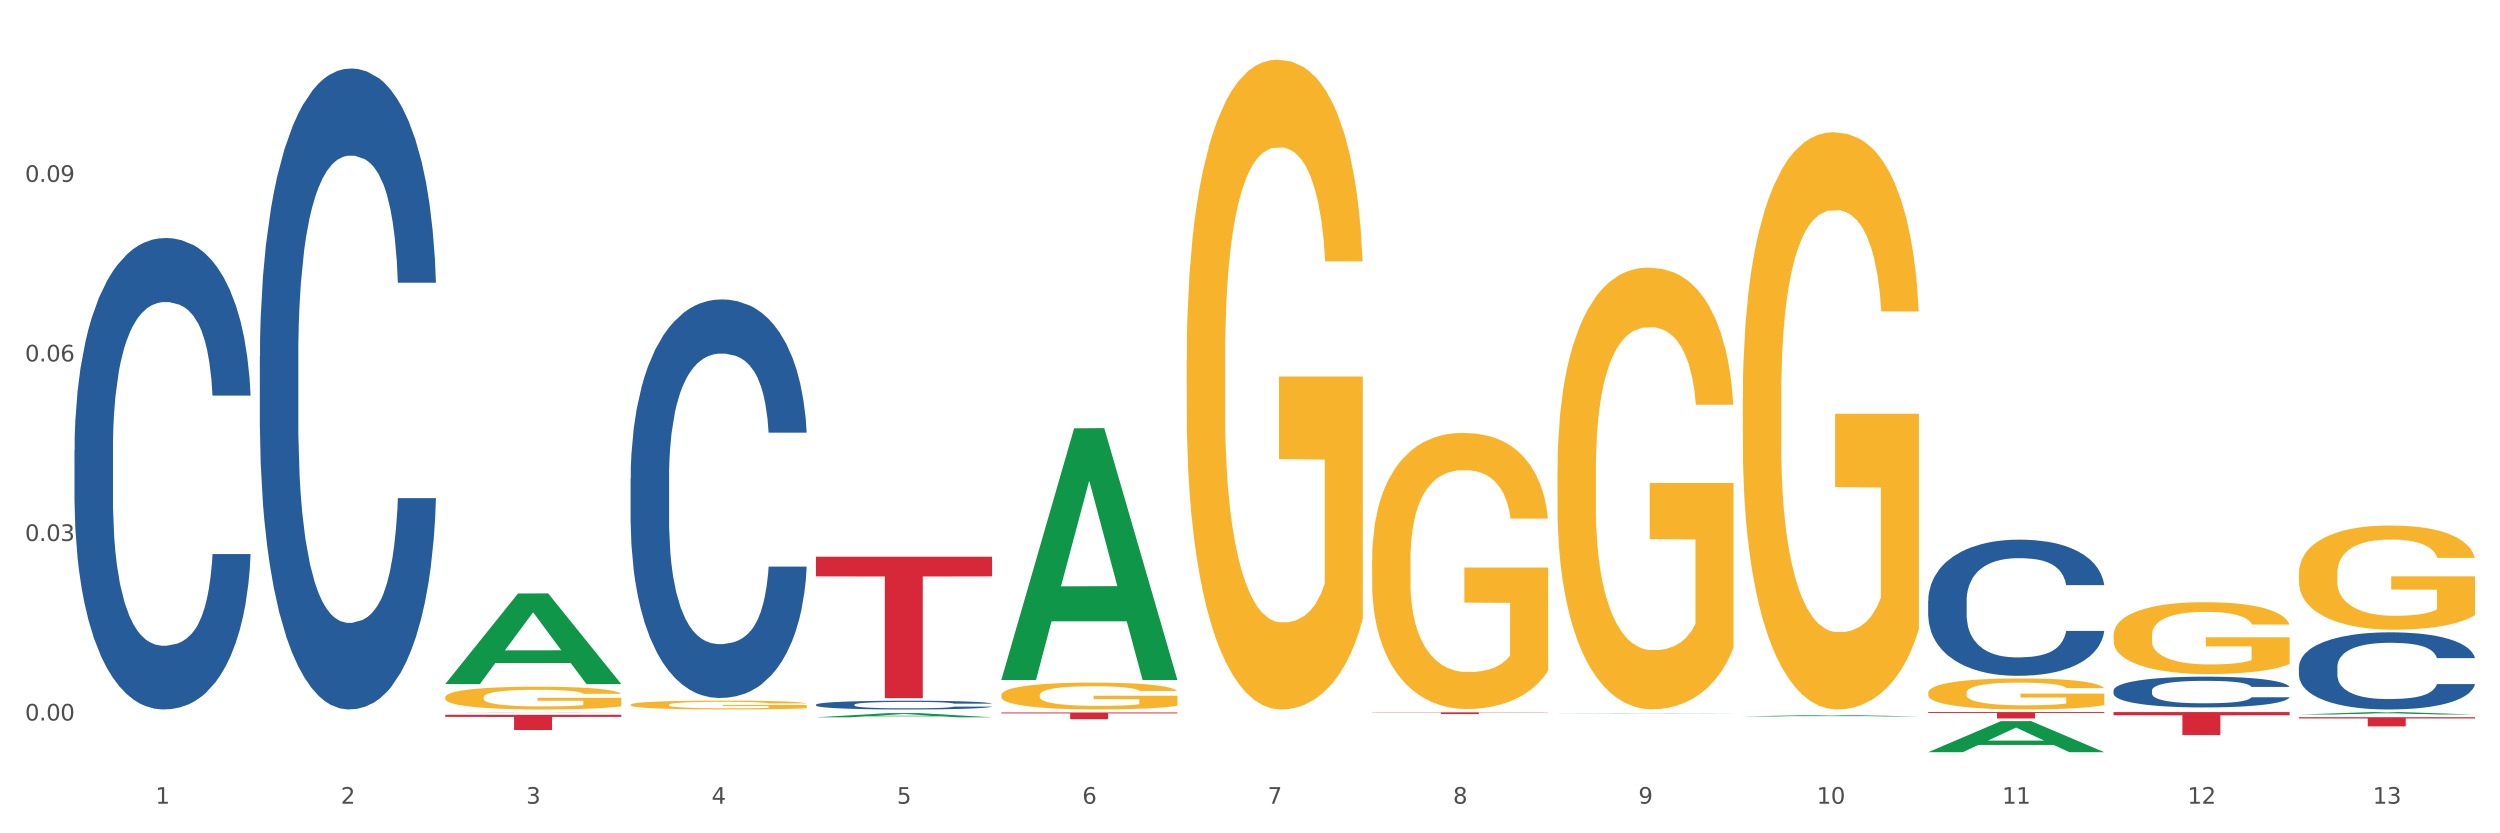<?xml version="1.0" encoding="utf-8" standalone="no"?>
<!DOCTYPE svg PUBLIC "-//W3C//DTD SVG 1.1//EN"
  "http://www.w3.org/Graphics/SVG/1.1/DTD/svg11.dtd">
<svg xmlns:xlink="http://www.w3.org/1999/xlink" width="1080pt" height="360pt" viewBox="0 0 1080 360" xmlns="http://www.w3.org/2000/svg" version="1.1">
 <rect x="0" y="0" width="1080" height="360" fill="#333333" stroke="none"/>
 <defs>
  <style type="text/css">*{stroke-linejoin: round; stroke-linecap: butt}</style>
 </defs>
 <g id="figure_1">
  <g id="patch_1">
   <path d="M 0 360 
L 1080 360 
L 1080 0 
L 0 0 
z
" style="fill: #ffffff; stroke: #ffffff; stroke-linejoin: miter"/>
  </g>
  <g id="axes_1">
   <g id="matplotlib.axis_1">
    <g id="xtick_1">
     <g id="text_1">
      <!-- 1 -->
      <g style="fill: #4d4d4d" transform="translate(67.159 347.204) scale(0.096 -0.096)">
       <defs>
        <path id="DejaVuSans-31" d="M 794 531 
L 1825 531 
L 1825 4091 
L 703 3866 
L 703 4441 
L 1819 4666 
L 2450 4666 
L 2450 531 
L 3481 531 
L 3481 0 
L 794 0 
L 794 531 
z
" transform="scale(0.016)"/>
       </defs>
       <use xlink:href="#DejaVuSans-31"/>
      </g>
     </g>
    </g>
    <g id="xtick_2">
     <g id="text_2">
      <!-- 2 -->
      <g style="fill: #4d4d4d" transform="translate(147.238 347.204) scale(0.096 -0.096)">
       <defs>
        <path id="DejaVuSans-32" d="M 1228 531 
L 3431 531 
L 3431 0 
L 469 0 
L 469 531 
Q 828 903 1448 1529 
Q 2069 2156 2228 2338 
Q 2531 2678 2651 2914 
Q 2772 3150 2772 3378 
Q 2772 3750 2511 3984 
Q 2250 4219 1831 4219 
Q 1534 4219 1204 4116 
Q 875 4013 500 3803 
L 500 4441 
Q 881 4594 1212 4672 
Q 1544 4750 1819 4750 
Q 2544 4750 2975 4387 
Q 3406 4025 3406 3419 
Q 3406 3131 3298 2873 
Q 3191 2616 2906 2266 
Q 2828 2175 2409 1742 
Q 1991 1309 1228 531 
z
" transform="scale(0.016)"/>
       </defs>
       <use xlink:href="#DejaVuSans-32"/>
      </g>
     </g>
    </g>
    <g id="xtick_3">
     <g id="text_3">
      <!-- 3 -->
      <g style="fill: #4d4d4d" transform="translate(227.317 347.204) scale(0.096 -0.096)">
       <defs>
        <path id="DejaVuSans-33" d="M 2597 2516 
Q 3050 2419 3304 2112 
Q 3559 1806 3559 1356 
Q 3559 666 3084 287 
Q 2609 -91 1734 -91 
Q 1441 -91 1130 -33 
Q 819 25 488 141 
L 488 750 
Q 750 597 1062 519 
Q 1375 441 1716 441 
Q 2309 441 2620 675 
Q 2931 909 2931 1356 
Q 2931 1769 2642 2001 
Q 2353 2234 1838 2234 
L 1294 2234 
L 1294 2753 
L 1863 2753 
Q 2328 2753 2575 2939 
Q 2822 3125 2822 3475 
Q 2822 3834 2567 4026 
Q 2313 4219 1838 4219 
Q 1578 4219 1281 4162 
Q 984 4106 628 3988 
L 628 4550 
Q 988 4650 1302 4700 
Q 1616 4750 1894 4750 
Q 2613 4750 3031 4423 
Q 3450 4097 3450 3541 
Q 3450 3153 3228 2886 
Q 3006 2619 2597 2516 
z
" transform="scale(0.016)"/>
       </defs>
       <use xlink:href="#DejaVuSans-33"/>
      </g>
     </g>
    </g>
    <g id="xtick_4">
     <g id="text_4">
      <!-- 4 -->
      <g style="fill: #4d4d4d" transform="translate(307.396 347.204) scale(0.096 -0.096)">
       <defs>
        <path id="DejaVuSans-34" d="M 2419 4116 
L 825 1625 
L 2419 1625 
L 2419 4116 
z
M 2253 4666 
L 3047 4666 
L 3047 1625 
L 3713 1625 
L 3713 1100 
L 3047 1100 
L 3047 0 
L 2419 0 
L 2419 1100 
L 313 1100 
L 313 1709 
L 2253 4666 
z
" transform="scale(0.016)"/>
       </defs>
       <use xlink:href="#DejaVuSans-34"/>
      </g>
     </g>
    </g>
    <g id="xtick_5">
     <g id="text_5">
      <!-- 5 -->
      <g style="fill: #4d4d4d" transform="translate(387.475 347.204) scale(0.096 -0.096)">
       <defs>
        <path id="DejaVuSans-35" d="M 691 4666 
L 3169 4666 
L 3169 4134 
L 1269 4134 
L 1269 2991 
Q 1406 3038 1543 3061 
Q 1681 3084 1819 3084 
Q 2600 3084 3056 2656 
Q 3513 2228 3513 1497 
Q 3513 744 3044 326 
Q 2575 -91 1722 -91 
Q 1428 -91 1123 -41 
Q 819 9 494 109 
L 494 744 
Q 775 591 1075 516 
Q 1375 441 1709 441 
Q 2250 441 2565 725 
Q 2881 1009 2881 1497 
Q 2881 1984 2565 2268 
Q 2250 2553 1709 2553 
Q 1456 2553 1204 2497 
Q 953 2441 691 2322 
L 691 4666 
z
" transform="scale(0.016)"/>
       </defs>
       <use xlink:href="#DejaVuSans-35"/>
      </g>
     </g>
    </g>
    <g id="xtick_6">
     <g id="text_6">
      <!-- 6 -->
      <g style="fill: #4d4d4d" transform="translate(467.554 347.204) scale(0.096 -0.096)">
       <defs>
        <path id="DejaVuSans-36" d="M 2113 2584 
Q 1688 2584 1439 2293 
Q 1191 2003 1191 1497 
Q 1191 994 1439 701 
Q 1688 409 2113 409 
Q 2538 409 2786 701 
Q 3034 994 3034 1497 
Q 3034 2003 2786 2293 
Q 2538 2584 2113 2584 
z
M 3366 4563 
L 3366 3988 
Q 3128 4100 2886 4159 
Q 2644 4219 2406 4219 
Q 1781 4219 1451 3797 
Q 1122 3375 1075 2522 
Q 1259 2794 1537 2939 
Q 1816 3084 2150 3084 
Q 2853 3084 3261 2657 
Q 3669 2231 3669 1497 
Q 3669 778 3244 343 
Q 2819 -91 2113 -91 
Q 1303 -91 875 529 
Q 447 1150 447 2328 
Q 447 3434 972 4092 
Q 1497 4750 2381 4750 
Q 2619 4750 2861 4703 
Q 3103 4656 3366 4563 
z
" transform="scale(0.016)"/>
       </defs>
       <use xlink:href="#DejaVuSans-36"/>
      </g>
     </g>
    </g>
    <g id="xtick_7">
     <g id="text_7">
      <!-- 7 -->
      <g style="fill: #4d4d4d" transform="translate(547.634 347.204) scale(0.096 -0.096)">
       <defs>
        <path id="DejaVuSans-37" d="M 525 4666 
L 3525 4666 
L 3525 4397 
L 1831 0 
L 1172 0 
L 2766 4134 
L 525 4134 
L 525 4666 
z
" transform="scale(0.016)"/>
       </defs>
       <use xlink:href="#DejaVuSans-37"/>
      </g>
     </g>
    </g>
    <g id="xtick_8">
     <g id="text_8">
      <!-- 8 -->
      <g style="fill: #4d4d4d" transform="translate(627.713 347.204) scale(0.096 -0.096)">
       <defs>
        <path id="DejaVuSans-38" d="M 2034 2216 
Q 1584 2216 1326 1975 
Q 1069 1734 1069 1313 
Q 1069 891 1326 650 
Q 1584 409 2034 409 
Q 2484 409 2743 651 
Q 3003 894 3003 1313 
Q 3003 1734 2745 1975 
Q 2488 2216 2034 2216 
z
M 1403 2484 
Q 997 2584 770 2862 
Q 544 3141 544 3541 
Q 544 4100 942 4425 
Q 1341 4750 2034 4750 
Q 2731 4750 3128 4425 
Q 3525 4100 3525 3541 
Q 3525 3141 3298 2862 
Q 3072 2584 2669 2484 
Q 3125 2378 3379 2068 
Q 3634 1759 3634 1313 
Q 3634 634 3220 271 
Q 2806 -91 2034 -91 
Q 1263 -91 848 271 
Q 434 634 434 1313 
Q 434 1759 690 2068 
Q 947 2378 1403 2484 
z
M 1172 3481 
Q 1172 3119 1398 2916 
Q 1625 2713 2034 2713 
Q 2441 2713 2670 2916 
Q 2900 3119 2900 3481 
Q 2900 3844 2670 4047 
Q 2441 4250 2034 4250 
Q 1625 4250 1398 4047 
Q 1172 3844 1172 3481 
z
" transform="scale(0.016)"/>
       </defs>
       <use xlink:href="#DejaVuSans-38"/>
      </g>
     </g>
    </g>
    <g id="xtick_9">
     <g id="text_9">
      <!-- 9 -->
      <g style="fill: #4d4d4d" transform="translate(707.792 347.204) scale(0.096 -0.096)">
       <defs>
        <path id="DejaVuSans-39" d="M 703 97 
L 703 672 
Q 941 559 1184 500 
Q 1428 441 1663 441 
Q 2288 441 2617 861 
Q 2947 1281 2994 2138 
Q 2813 1869 2534 1725 
Q 2256 1581 1919 1581 
Q 1219 1581 811 2004 
Q 403 2428 403 3163 
Q 403 3881 828 4315 
Q 1253 4750 1959 4750 
Q 2769 4750 3195 4129 
Q 3622 3509 3622 2328 
Q 3622 1225 3098 567 
Q 2575 -91 1691 -91 
Q 1453 -91 1209 -44 
Q 966 3 703 97 
z
M 1959 2075 
Q 2384 2075 2632 2365 
Q 2881 2656 2881 3163 
Q 2881 3666 2632 3958 
Q 2384 4250 1959 4250 
Q 1534 4250 1286 3958 
Q 1038 3666 1038 3163 
Q 1038 2656 1286 2365 
Q 1534 2075 1959 2075 
z
" transform="scale(0.016)"/>
       </defs>
       <use xlink:href="#DejaVuSans-39"/>
      </g>
     </g>
    </g>
    <g id="xtick_10">
     <g id="text_10">
      <!-- 10 -->
      <g style="fill: #4d4d4d" transform="translate(784.817 347.204) scale(0.096 -0.096)">
       <defs>
        <path id="DejaVuSans-30" d="M 2034 4250 
Q 1547 4250 1301 3770 
Q 1056 3291 1056 2328 
Q 1056 1369 1301 889 
Q 1547 409 2034 409 
Q 2525 409 2770 889 
Q 3016 1369 3016 2328 
Q 3016 3291 2770 3770 
Q 2525 4250 2034 4250 
z
M 2034 4750 
Q 2819 4750 3233 4129 
Q 3647 3509 3647 2328 
Q 3647 1150 3233 529 
Q 2819 -91 2034 -91 
Q 1250 -91 836 529 
Q 422 1150 422 2328 
Q 422 3509 836 4129 
Q 1250 4750 2034 4750 
z
" transform="scale(0.016)"/>
       </defs>
       <use xlink:href="#DejaVuSans-31"/>
       <use xlink:href="#DejaVuSans-30" transform="translate(63.623 0)"/>
      </g>
     </g>
    </g>
    <g id="xtick_11">
     <g id="text_11">
      <!-- 11 -->
      <g style="fill: #4d4d4d" transform="translate(864.896 347.204) scale(0.096 -0.096)">
       <use xlink:href="#DejaVuSans-31"/>
       <use xlink:href="#DejaVuSans-31" transform="translate(63.623 0)"/>
      </g>
     </g>
    </g>
    <g id="xtick_12">
     <g id="text_12">
      <!-- 12 -->
      <g style="fill: #4d4d4d" transform="translate(944.975 347.204) scale(0.096 -0.096)">
       <use xlink:href="#DejaVuSans-31"/>
       <use xlink:href="#DejaVuSans-32" transform="translate(63.623 0)"/>
      </g>
     </g>
    </g>
    <g id="xtick_13">
     <g id="text_13">
      <!-- 13 -->
      <g style="fill: #4d4d4d" transform="translate(1025.054 347.204) scale(0.096 -0.096)">
       <use xlink:href="#DejaVuSans-31"/>
       <use xlink:href="#DejaVuSans-33" transform="translate(63.623 0)"/>
      </g>
     </g>
    </g>
    <g id="xtick_14"/>
    <g id="xtick_15"/>
    <g id="xtick_16"/>
    <g id="xtick_17"/>
    <g id="xtick_18"/>
    <g id="xtick_19"/>
    <g id="xtick_20"/>
    <g id="xtick_21"/>
    <g id="xtick_22"/>
    <g id="xtick_23"/>
    <g id="xtick_24"/>
    <g id="xtick_25"/>
   </g>
   <g id="matplotlib.axis_2">
    <g id="ytick_1">
     <g id="text_14">
      <!-- 0.00 -->
      <g style="fill: #4d4d4d" transform="translate(10.8 311.269) scale(0.096 -0.096)">
       <defs>
        <path id="DejaVuSans-2e" d="M 684 794 
L 1344 794 
L 1344 0 
L 684 0 
L 684 794 
z
" transform="scale(0.016)"/>
       </defs>
       <use xlink:href="#DejaVuSans-30"/>
       <use xlink:href="#DejaVuSans-2e" transform="translate(63.623 0)"/>
       <use xlink:href="#DejaVuSans-30" transform="translate(95.41 0)"/>
       <use xlink:href="#DejaVuSans-30" transform="translate(159.033 0)"/>
      </g>
     </g>
    </g>
    <g id="ytick_2">
     <g id="text_15">
      <!-- 0.03 -->
      <g style="fill: #4d4d4d" transform="translate(10.8 233.704) scale(0.096 -0.096)">
       <use xlink:href="#DejaVuSans-30"/>
       <use xlink:href="#DejaVuSans-2e" transform="translate(63.623 0)"/>
       <use xlink:href="#DejaVuSans-30" transform="translate(95.41 0)"/>
       <use xlink:href="#DejaVuSans-33" transform="translate(159.033 0)"/>
      </g>
     </g>
    </g>
    <g id="ytick_3">
     <g id="text_16">
      <!-- 0.06 -->
      <g style="fill: #4d4d4d" transform="translate(10.8 156.138) scale(0.096 -0.096)">
       <use xlink:href="#DejaVuSans-30"/>
       <use xlink:href="#DejaVuSans-2e" transform="translate(63.623 0)"/>
       <use xlink:href="#DejaVuSans-30" transform="translate(95.41 0)"/>
       <use xlink:href="#DejaVuSans-36" transform="translate(159.033 0)"/>
      </g>
     </g>
    </g>
    <g id="ytick_4">
     <g id="text_17">
      <!-- 0.09 -->
      <g style="fill: #4d4d4d" transform="translate(10.8 78.573) scale(0.096 -0.096)">
       <use xlink:href="#DejaVuSans-30"/>
       <use xlink:href="#DejaVuSans-2e" transform="translate(63.623 0)"/>
       <use xlink:href="#DejaVuSans-30" transform="translate(95.41 0)"/>
       <use xlink:href="#DejaVuSans-39" transform="translate(159.033 0)"/>
      </g>
     </g>
    </g>
    <g id="ytick_5"/>
    <g id="ytick_6"/>
    <g id="ytick_7"/>
    <g id="ytick_8"/>
   </g>
   <g id="PolyCollection_1">
    <path d="M 192.333 295.456 
L 192.412 295.419 
L 223.783 256.384 
L 236.802 256.348 
L 268.408 295.53 
L 253.35 295.53 
L 246.527 286.406 
L 214.136 286.406 
L 213.901 286.553 
L 207.313 295.53 
L 192.333 295.53 
L 192.333 295.456 
L 218.215 280.96 
L 242.449 280.924 
L 230.449 264.699 
L 230.292 264.625 
L 230.136 264.736 
L 218.136 280.924 
L 218.215 280.96 
L 192.333 295.456 
z
" clip-path="url(#p84478e0c35)" style="fill: #109648"/>
    <path d="M 832.967 307.622 
L 909.042 307.622 
L 909.042 308.006 
L 879.116 308.009 
L 879.116 310.387 
L 862.712 310.387 
L 862.712 308.009 
L 832.967 308.006 
L 832.967 307.625 
L 832.967 307.622 
z
" clip-path="url(#p84478e0c35)" style="fill: #d62839"/>
    <path d="M 592.729 307.725 
L 668.804 307.725 
L 668.804 307.829 
L 638.879 307.83 
L 638.879 308.476 
L 622.474 308.476 
L 622.474 307.83 
L 592.729 307.829 
L 592.729 307.725 
L 592.729 307.725 
z
" clip-path="url(#p84478e0c35)" style="fill: #d62839"/>
    <path d="M 432.571 307.792 
L 508.646 307.792 
L 508.646 308.195 
L 478.721 308.198 
L 478.721 310.694 
L 462.316 310.694 
L 462.316 308.198 
L 432.571 308.195 
L 432.571 307.794 
L 432.571 307.792 
z
" clip-path="url(#p84478e0c35)" style="fill: #d62839"/>
    <path d="M 352.492 240.496 
L 428.567 240.496 
L 428.567 248.985 
L 398.641 249.043 
L 398.641 301.584 
L 382.237 301.584 
L 382.237 249.043 
L 352.492 248.985 
L 352.492 240.554 
L 352.492 240.496 
z
" clip-path="url(#p84478e0c35)" style="fill: #d62839"/>
    <path d="M 192.333 308.785 
L 268.408 308.785 
L 268.408 309.697 
L 238.483 309.703 
L 238.483 315.346 
L 222.078 315.346 
L 222.078 309.703 
L 192.333 309.697 
L 192.333 308.791 
L 192.333 308.785 
z
" clip-path="url(#p84478e0c35)" style="fill: #d62839"/>
    <path d="M 272.412 304.435 
L 272.502 304.431 
L 272.502 304.305 
L 272.682 304.197 
L 273.58 303.935 
L 274.927 303.718 
L 275.915 303.603 
L 276.903 303.508 
L 278.071 303.414 
L 279.508 303.316 
L 282.113 303.172 
L 283.729 303.099 
L 285.705 303.022 
L 289.298 302.91 
L 291.903 302.847 
L 294.597 302.795 
L 298.998 302.732 
L 301.873 302.704 
L 304.926 302.683 
L 308.609 302.669 
L 311.393 302.665 
L 317.501 302.676 
L 322.71 302.707 
L 325.225 302.732 
L 328.458 302.774 
L 330.165 302.802 
L 332.949 302.858 
L 335.823 302.931 
L 337.799 302.994 
L 340.763 303.113 
L 343.009 303.232 
L 345.075 303.379 
L 346.152 303.48 
L 346.961 303.575 
L 347.679 303.683 
L 348.398 303.854 
L 332.231 303.854 
L 331.602 303.732 
L 330.614 303.617 
L 329.177 303.505 
L 327.919 303.435 
L 325.764 303.347 
L 323.788 303.291 
L 321.722 303.249 
L 319.207 303.214 
L 317.231 303.197 
L 314.447 303.183 
L 308.968 303.186 
L 305.286 303.214 
L 302.771 303.249 
L 301.154 303.281 
L 299.717 303.316 
L 298.1 303.365 
L 296.214 303.438 
L 294.867 303.505 
L 293.52 303.589 
L 292.442 303.672 
L 291.454 303.77 
L 290.645 303.875 
L 290.017 303.984 
L 289.478 304.117 
L 289.029 304.337 
L 289.029 304.816 
L 289.208 304.924 
L 289.657 305.068 
L 290.196 305.176 
L 291.094 305.306 
L 291.903 305.393 
L 293.43 305.519 
L 295.136 305.624 
L 296.483 305.69 
L 297.831 305.746 
L 300.166 305.823 
L 302.771 305.886 
L 305.016 305.925 
L 308.07 305.96 
L 310.136 305.974 
L 311.932 305.981 
L 316.333 305.981 
L 319.477 305.97 
L 322.98 305.946 
L 325.674 305.914 
L 327.919 305.876 
L 330.434 305.813 
L 332.051 305.753 
L 332.051 305.022 
L 312.291 305.019 
L 312.291 304.533 
L 348.488 304.533 
L 348.488 305.96 
L 346.961 306.033 
L 345.254 306.099 
L 343.458 306.159 
L 340.763 306.232 
L 337.53 306.302 
L 334.656 306.351 
L 331.602 306.393 
L 328.009 306.432 
L 323.339 306.467 
L 320.465 306.481 
L 316.872 306.491 
L 312.651 306.495 
L 308.968 306.488 
L 305.375 306.47 
L 301.603 306.439 
L 297.921 306.393 
L 295.136 306.348 
L 292.352 306.292 
L 289.388 306.218 
L 287.053 306.148 
L 285.256 306.085 
L 283.28 306.005 
L 281.125 305.9 
L 279.508 305.806 
L 278.071 305.708 
L 276.544 305.582 
L 275.466 305.473 
L 274.388 305.337 
L 273.76 305.236 
L 273.041 305.078 
L 272.502 304.858 
L 272.412 304.435 
z
" clip-path="url(#p84478e0c35)" style="fill: #f7b32b"/>
    <path d="M 32.175 194.331 
L 32.265 194.145 
L 32.265 188.936 
L 32.535 181.868 
L 33.524 168.847 
L 34.783 158.989 
L 36.941 147.456 
L 38.11 142.62 
L 39.639 137.225 
L 42.786 128.483 
L 46.383 121.043 
L 48.901 116.95 
L 50.789 114.346 
L 55.016 109.696 
L 57.443 107.65 
L 59.961 105.976 
L 62.119 104.86 
L 65.716 103.558 
L 68.594 103 
L 71.921 102.814 
L 74.709 103 
L 78.396 103.744 
L 83.791 105.976 
L 85.859 107.278 
L 88.647 109.51 
L 91.524 112.486 
L 93.862 115.462 
L 96.56 119.74 
L 99.348 125.321 
L 102.045 132.389 
L 103.934 138.899 
L 105.463 145.782 
L 106.811 154.152 
L 107.801 163.267 
L 108.25 170.893 
L 91.794 170.893 
L 91.345 164.011 
L 90.445 156.57 
L 89.546 151.548 
L 88.557 147.456 
L 87.028 142.806 
L 85.679 139.83 
L 83.431 136.295 
L 81.363 134.063 
L 79.655 132.761 
L 77.586 131.645 
L 73.18 130.529 
L 70.033 130.529 
L 68.054 130.901 
L 65.627 131.831 
L 63.558 133.133 
L 61.13 135.365 
L 59.242 137.783 
L 57.354 140.946 
L 56.274 143.178 
L 54.656 147.27 
L 53.577 150.618 
L 52.138 156.384 
L 51.329 160.477 
L 49.89 171.079 
L 49.26 178.892 
L 48.991 184.286 
L 48.811 190.238 
L 48.811 219.256 
L 49.35 232.277 
L 49.8 237.857 
L 50.519 244.181 
L 51.868 252.366 
L 53.847 260.364 
L 55.915 266.13 
L 57.623 269.665 
L 59.242 272.269 
L 60.861 274.315 
L 62.839 276.175 
L 64.457 277.291 
L 66.885 278.407 
L 69.763 278.965 
L 72.011 278.965 
L 76.597 278.035 
L 78.665 277.105 
L 80.644 275.803 
L 82.802 273.757 
L 84.51 271.525 
L 85.5 269.851 
L 87.118 266.316 
L 88.377 262.596 
L 89.456 258.318 
L 90.176 254.598 
L 90.985 249.017 
L 91.614 242.693 
L 91.794 239.345 
L 108.25 239.345 
L 107.89 246.041 
L 107.261 252.552 
L 106.002 261.294 
L 105.013 266.316 
L 103.484 272.455 
L 101.866 277.663 
L 99.618 283.429 
L 97.549 287.708 
L 95.391 291.428 
L 93.053 294.776 
L 88.827 299.426 
L 87.298 300.728 
L 84.061 302.96 
L 81.543 304.263 
L 77.856 305.565 
L 74.079 306.309 
L 70.123 306.495 
L 66.616 306.123 
L 62.749 305.007 
L 60.321 303.89 
L 57.623 302.216 
L 54.476 299.612 
L 51.509 296.45 
L 48.721 292.73 
L 46.113 288.452 
L 43.685 283.615 
L 40.538 275.617 
L 38.2 267.805 
L 36.491 260.55 
L 35.322 254.412 
L 34.153 246.599 
L 33.524 241.205 
L 32.535 228.184 
L 32.175 216.094 
L 32.175 194.331 
z
" clip-path="url(#p84478e0c35)" style="fill: #255c99"/>
    <path d="M 112.254 154.009 
L 112.344 153.756 
L 112.344 146.675 
L 112.614 137.066 
L 113.603 119.364 
L 114.862 105.962 
L 117.02 90.283 
L 118.189 83.708 
L 119.718 76.375 
L 122.865 64.49 
L 126.462 54.374 
L 128.98 48.811 
L 130.868 45.271 
L 135.095 38.949 
L 137.523 36.167 
L 140.04 33.891 
L 142.199 32.374 
L 145.796 30.604 
L 148.673 29.845 
L 152 29.592 
L 154.788 29.845 
L 158.475 30.857 
L 163.87 33.891 
L 165.938 35.661 
L 168.726 38.696 
L 171.604 42.742 
L 173.942 46.788 
L 176.639 52.604 
L 179.427 60.191 
L 182.125 69.8 
L 184.013 78.651 
L 185.542 88.007 
L 186.891 99.387 
L 187.88 111.778 
L 188.329 122.146 
L 171.873 122.146 
L 171.424 112.789 
L 170.525 102.674 
L 169.625 95.847 
L 168.636 90.283 
L 167.107 83.961 
L 165.759 79.915 
L 163.51 75.111 
L 161.442 72.076 
L 159.734 70.306 
L 157.665 68.789 
L 153.259 67.271 
L 150.112 67.271 
L 148.134 67.777 
L 145.706 69.041 
L 143.637 70.812 
L 141.209 73.846 
L 139.321 77.134 
L 137.433 81.432 
L 136.354 84.467 
L 134.735 90.03 
L 133.656 94.582 
L 132.217 102.421 
L 131.408 107.985 
L 129.969 122.399 
L 129.34 133.02 
L 129.07 140.353 
L 128.89 148.445 
L 128.89 187.894 
L 129.43 205.596 
L 129.879 213.182 
L 130.599 221.78 
L 131.947 232.907 
L 133.926 243.781 
L 135.994 251.62 
L 137.702 256.425 
L 139.321 259.965 
L 140.94 262.747 
L 142.918 265.275 
L 144.537 266.793 
L 146.965 268.31 
L 149.842 269.069 
L 152.09 269.069 
L 156.676 267.804 
L 158.745 266.54 
L 160.723 264.77 
L 162.881 261.988 
L 164.59 258.953 
L 165.579 256.678 
L 167.197 251.873 
L 168.456 246.815 
L 169.535 240.999 
L 170.255 235.941 
L 171.064 228.355 
L 171.694 219.757 
L 171.873 215.205 
L 188.329 215.205 
L 187.97 224.309 
L 187.34 233.16 
L 186.081 245.045 
L 185.092 251.873 
L 183.563 260.218 
L 181.945 267.298 
L 179.697 275.138 
L 177.628 280.954 
L 175.47 286.011 
L 173.132 290.563 
L 168.906 296.885 
L 167.377 298.655 
L 164.14 301.69 
L 161.622 303.46 
L 157.935 305.23 
L 154.158 306.242 
L 150.202 306.495 
L 146.695 305.989 
L 142.828 304.472 
L 140.4 302.954 
L 137.702 300.678 
L 134.555 297.138 
L 131.588 292.839 
L 128.8 287.782 
L 126.192 281.965 
L 123.764 275.391 
L 120.617 264.517 
L 118.279 253.896 
L 116.57 244.034 
L 115.401 235.689 
L 114.232 225.068 
L 113.603 217.734 
L 112.614 200.033 
L 112.254 183.596 
L 112.254 154.009 
z
" clip-path="url(#p84478e0c35)" style="fill: #255c99"/>
    <path d="M 192.333 307.638 
L 192.423 307.638 
L 192.423 307.637 
L 192.693 307.636 
L 193.682 307.634 
L 194.941 307.632 
L 197.099 307.63 
L 198.268 307.629 
L 199.797 307.628 
L 202.944 307.627 
L 206.541 307.625 
L 209.059 307.625 
L 210.947 307.624 
L 215.174 307.623 
L 217.602 307.623 
L 220.12 307.623 
L 222.278 307.622 
L 225.875 307.622 
L 228.752 307.622 
L 232.079 307.622 
L 234.867 307.622 
L 238.554 307.622 
L 243.949 307.623 
L 246.018 307.623 
L 248.805 307.623 
L 251.683 307.624 
L 254.021 307.624 
L 256.718 307.625 
L 259.506 307.626 
L 262.204 307.627 
L 264.092 307.628 
L 265.621 307.63 
L 266.97 307.631 
L 267.959 307.633 
L 268.408 307.634 
L 251.953 307.634 
L 251.503 307.633 
L 250.604 307.631 
L 249.704 307.631 
L 248.715 307.63 
L 247.187 307.629 
L 245.838 307.629 
L 243.59 307.628 
L 241.521 307.628 
L 239.813 307.627 
L 237.745 307.627 
L 233.338 307.627 
L 230.191 307.627 
L 228.213 307.627 
L 225.785 307.627 
L 223.717 307.627 
L 221.289 307.628 
L 219.4 307.628 
L 217.512 307.629 
L 216.433 307.629 
L 214.814 307.63 
L 213.735 307.63 
L 212.296 307.631 
L 211.487 307.632 
L 210.048 307.634 
L 209.419 307.635 
L 209.149 307.636 
L 208.969 307.637 
L 208.969 307.642 
L 209.509 307.645 
L 209.958 307.646 
L 210.678 307.647 
L 212.027 307.648 
L 214.005 307.649 
L 216.073 307.65 
L 217.782 307.651 
L 219.4 307.651 
L 221.019 307.652 
L 222.997 307.652 
L 224.616 307.652 
L 227.044 307.653 
L 229.921 307.653 
L 232.169 307.653 
L 236.755 307.652 
L 238.824 307.652 
L 240.802 307.652 
L 242.96 307.652 
L 244.669 307.651 
L 245.658 307.651 
L 247.276 307.65 
L 248.535 307.65 
L 249.615 307.649 
L 250.334 307.648 
L 251.143 307.647 
L 251.773 307.646 
L 251.953 307.646 
L 268.408 307.646 
L 268.049 307.647 
L 267.419 307.648 
L 266.16 307.65 
L 265.171 307.65 
L 263.643 307.652 
L 262.024 307.652 
L 259.776 307.653 
L 257.708 307.654 
L 255.549 307.655 
L 253.211 307.655 
L 248.985 307.656 
L 247.456 307.656 
L 244.219 307.657 
L 241.701 307.657 
L 238.014 307.657 
L 234.238 307.657 
L 230.281 307.657 
L 226.774 307.657 
L 222.907 307.657 
L 220.479 307.657 
L 217.782 307.657 
L 214.634 307.656 
L 211.667 307.656 
L 208.879 307.655 
L 206.271 307.654 
L 203.843 307.653 
L 200.696 307.652 
L 198.358 307.651 
L 196.65 307.649 
L 195.481 307.648 
L 194.312 307.647 
L 193.682 307.646 
L 192.693 307.644 
L 192.333 307.642 
L 192.333 307.638 
z
" clip-path="url(#p84478e0c35)" style="fill: #255c99"/>
    <path d="M 272.412 206.716 
L 272.502 206.559 
L 272.502 202.156 
L 272.772 196.18 
L 273.761 185.173 
L 275.02 176.838 
L 277.178 167.089 
L 278.347 163 
L 279.876 158.44 
L 283.023 151.049 
L 286.62 144.759 
L 289.138 141.3 
L 291.027 139.098 
L 295.253 135.167 
L 297.681 133.437 
L 300.199 132.022 
L 302.357 131.078 
L 305.954 129.978 
L 308.831 129.506 
L 312.159 129.349 
L 314.946 129.506 
L 318.633 130.135 
L 324.028 132.022 
L 326.097 133.123 
L 328.884 135.01 
L 331.762 137.526 
L 334.1 140.042 
L 336.798 143.658 
L 339.585 148.376 
L 342.283 154.351 
L 344.171 159.855 
L 345.7 165.673 
L 347.049 172.75 
L 348.038 180.455 
L 348.488 186.902 
L 332.032 186.902 
L 331.582 181.084 
L 330.683 174.794 
L 329.784 170.548 
L 328.794 167.089 
L 327.266 163.157 
L 325.917 160.641 
L 323.669 157.654 
L 321.601 155.767 
L 319.892 154.666 
L 317.824 153.722 
L 313.418 152.779 
L 310.27 152.779 
L 308.292 153.093 
L 305.864 153.88 
L 303.796 154.98 
L 301.368 156.867 
L 299.479 158.912 
L 297.591 161.585 
L 296.512 163.472 
L 294.893 166.931 
L 293.814 169.762 
L 292.375 174.637 
L 291.566 178.096 
L 290.127 187.06 
L 289.498 193.664 
L 289.228 198.224 
L 289.048 203.256 
L 289.048 227.787 
L 289.588 238.795 
L 290.037 243.512 
L 290.757 248.859 
L 292.106 255.778 
L 294.084 262.54 
L 296.152 267.415 
L 297.861 270.402 
L 299.479 272.604 
L 301.098 274.334 
L 303.076 275.906 
L 304.695 276.85 
L 307.123 277.793 
L 310 278.265 
L 312.249 278.265 
L 316.835 277.479 
L 318.903 276.692 
L 320.881 275.592 
L 323.039 273.862 
L 324.748 271.975 
L 325.737 270.56 
L 327.356 267.572 
L 328.615 264.427 
L 329.694 260.81 
L 330.413 257.665 
L 331.222 252.947 
L 331.852 247.601 
L 332.032 244.77 
L 348.488 244.77 
L 348.128 250.431 
L 347.498 255.935 
L 346.24 263.326 
L 345.25 267.572 
L 343.722 272.761 
L 342.103 277.164 
L 339.855 282.039 
L 337.787 285.656 
L 335.629 288.801 
L 333.291 291.631 
L 329.064 295.562 
L 327.535 296.663 
L 324.298 298.55 
L 321.78 299.651 
L 318.094 300.752 
L 314.317 301.381 
L 310.36 301.538 
L 306.853 301.223 
L 302.986 300.28 
L 300.558 299.336 
L 297.861 297.921 
L 294.713 295.72 
L 291.746 293.046 
L 288.958 289.901 
L 286.351 286.285 
L 283.923 282.196 
L 280.775 275.434 
L 278.437 268.83 
L 276.729 262.697 
L 275.56 257.508 
L 274.391 250.903 
L 273.761 246.343 
L 272.772 235.335 
L 272.412 225.114 
L 272.412 206.716 
z
" clip-path="url(#p84478e0c35)" style="fill: #255c99"/>
    <path d="M 913.046 307.622 
L 989.121 307.622 
L 989.121 309.003 
L 959.196 309.012 
L 959.196 317.557 
L 942.791 317.557 
L 942.791 309.012 
L 913.046 309.003 
L 913.046 307.631 
L 913.046 307.622 
z
" clip-path="url(#p84478e0c35)" style="fill: #d62839"/>
    <path d="M 352.492 304.411 
L 352.582 304.408 
L 352.582 304.311 
L 352.851 304.18 
L 353.84 303.938 
L 355.099 303.755 
L 357.258 303.541 
L 358.427 303.451 
L 359.955 303.35 
L 363.103 303.188 
L 366.699 303.05 
L 369.217 302.974 
L 371.106 302.925 
L 375.332 302.839 
L 377.76 302.801 
L 380.278 302.77 
L 382.436 302.749 
L 386.033 302.725 
L 388.911 302.715 
L 392.238 302.711 
L 395.025 302.715 
L 398.712 302.729 
L 404.108 302.77 
L 406.176 302.794 
L 408.963 302.836 
L 411.841 302.891 
L 414.179 302.946 
L 416.877 303.026 
L 419.664 303.129 
L 422.362 303.261 
L 424.25 303.382 
L 425.779 303.509 
L 427.128 303.665 
L 428.117 303.834 
L 428.567 303.976 
L 412.111 303.976 
L 411.661 303.848 
L 410.762 303.71 
L 409.863 303.617 
L 408.874 303.541 
L 407.345 303.454 
L 405.996 303.399 
L 403.748 303.333 
L 401.68 303.292 
L 399.971 303.268 
L 397.903 303.247 
L 393.497 303.226 
L 390.349 303.226 
L 388.371 303.233 
L 385.943 303.25 
L 383.875 303.274 
L 381.447 303.316 
L 379.559 303.361 
L 377.67 303.42 
L 376.591 303.461 
L 374.972 303.537 
L 373.893 303.599 
L 372.455 303.706 
L 371.645 303.782 
L 370.207 303.979 
L 369.577 304.124 
L 369.307 304.225 
L 369.127 304.335 
L 369.127 304.874 
L 369.667 305.116 
L 370.117 305.22 
L 370.836 305.337 
L 372.185 305.489 
L 374.163 305.638 
L 376.231 305.745 
L 377.94 305.811 
L 379.559 305.859 
L 381.177 305.897 
L 383.155 305.931 
L 384.774 305.952 
L 387.202 305.973 
L 390.08 305.983 
L 392.328 305.983 
L 396.914 305.966 
L 398.982 305.949 
L 400.96 305.925 
L 403.118 305.887 
L 404.827 305.845 
L 405.816 305.814 
L 407.435 305.748 
L 408.694 305.679 
L 409.773 305.6 
L 410.492 305.531 
L 411.302 305.427 
L 411.931 305.31 
L 412.111 305.247 
L 428.567 305.247 
L 428.207 305.372 
L 427.578 305.493 
L 426.319 305.655 
L 425.33 305.748 
L 423.801 305.862 
L 422.182 305.959 
L 419.934 306.066 
L 417.866 306.146 
L 415.708 306.215 
L 413.37 306.277 
L 409.143 306.363 
L 407.615 306.388 
L 404.377 306.429 
L 401.86 306.453 
L 398.173 306.477 
L 394.396 306.491 
L 390.439 306.495 
L 386.932 306.488 
L 383.066 306.467 
L 380.638 306.446 
L 377.94 306.415 
L 374.793 306.367 
L 371.825 306.308 
L 369.038 306.239 
L 366.43 306.159 
L 364.002 306.07 
L 360.854 305.921 
L 358.516 305.776 
L 356.808 305.641 
L 355.639 305.527 
L 354.47 305.382 
L 353.84 305.282 
L 352.851 305.04 
L 352.492 304.815 
L 352.492 304.411 
z
" clip-path="url(#p84478e0c35)" style="fill: #255c99"/>
    <path d="M 913.046 298.29 
L 913.136 298.278 
L 913.136 297.938 
L 913.405 297.477 
L 914.395 296.627 
L 915.653 295.983 
L 917.812 295.23 
L 918.981 294.914 
L 920.509 294.562 
L 923.657 293.991 
L 927.254 293.506 
L 929.771 293.239 
L 931.66 293.069 
L 935.886 292.765 
L 938.314 292.631 
L 940.832 292.522 
L 942.99 292.449 
L 946.587 292.364 
L 949.465 292.328 
L 952.792 292.316 
L 955.579 292.328 
L 959.266 292.376 
L 964.662 292.522 
L 966.73 292.607 
L 969.518 292.753 
L 972.395 292.947 
L 974.733 293.141 
L 977.431 293.421 
L 980.218 293.785 
L 982.916 294.246 
L 984.805 294.671 
L 986.333 295.121 
L 987.682 295.667 
L 988.671 296.262 
L 989.121 296.76 
L 972.665 296.76 
L 972.215 296.311 
L 971.316 295.825 
L 970.417 295.497 
L 969.428 295.23 
L 967.899 294.926 
L 966.55 294.732 
L 964.302 294.501 
L 962.234 294.356 
L 960.525 294.271 
L 958.457 294.198 
L 954.051 294.125 
L 950.903 294.125 
L 948.925 294.149 
L 946.497 294.21 
L 944.429 294.295 
L 942.001 294.441 
L 940.113 294.599 
L 938.224 294.805 
L 937.145 294.951 
L 935.527 295.218 
L 934.447 295.437 
L 933.009 295.813 
L 932.199 296.08 
L 930.761 296.772 
L 930.131 297.282 
L 929.861 297.634 
L 929.681 298.023 
L 929.681 299.917 
L 930.221 300.767 
L 930.671 301.132 
L 931.39 301.545 
L 932.739 302.079 
L 934.717 302.601 
L 936.785 302.977 
L 938.494 303.208 
L 940.113 303.378 
L 941.731 303.512 
L 943.71 303.633 
L 945.328 303.706 
L 947.756 303.779 
L 950.634 303.815 
L 952.882 303.815 
L 957.468 303.755 
L 959.536 303.694 
L 961.514 303.609 
L 963.673 303.475 
L 965.381 303.33 
L 966.37 303.22 
L 967.989 302.99 
L 969.248 302.747 
L 970.327 302.467 
L 971.046 302.225 
L 971.856 301.86 
L 972.485 301.447 
L 972.665 301.229 
L 989.121 301.229 
L 988.761 301.666 
L 988.132 302.091 
L 986.873 302.662 
L 985.884 302.99 
L 984.355 303.39 
L 982.736 303.73 
L 980.488 304.107 
L 978.42 304.386 
L 976.262 304.629 
L 973.924 304.848 
L 969.697 305.151 
L 968.169 305.236 
L 964.931 305.382 
L 962.414 305.467 
L 958.727 305.552 
L 954.95 305.6 
L 950.993 305.613 
L 947.486 305.588 
L 943.62 305.515 
L 941.192 305.443 
L 938.494 305.333 
L 935.347 305.163 
L 932.379 304.957 
L 929.592 304.714 
L 926.984 304.435 
L 924.556 304.119 
L 921.409 303.597 
L 919.071 303.087 
L 917.362 302.613 
L 916.193 302.212 
L 915.024 301.702 
L 914.395 301.35 
L 913.405 300.5 
L 913.046 299.711 
L 913.046 298.29 
z
" clip-path="url(#p84478e0c35)" style="fill: #255c99"/>
    <path d="M 993.125 288.14 
L 993.215 288.109 
L 993.215 287.257 
L 993.485 286.1 
L 994.474 283.969 
L 995.733 282.356 
L 997.891 280.469 
L 999.06 279.677 
L 1000.588 278.795 
L 1003.736 277.364 
L 1007.333 276.146 
L 1009.851 275.477 
L 1011.739 275.05 
L 1015.965 274.29 
L 1018.393 273.955 
L 1020.911 273.681 
L 1023.069 273.498 
L 1026.666 273.285 
L 1029.544 273.194 
L 1032.871 273.163 
L 1035.659 273.194 
L 1039.345 273.315 
L 1044.741 273.681 
L 1046.809 273.894 
L 1049.597 274.259 
L 1052.474 274.746 
L 1054.812 275.233 
L 1057.51 275.933 
L 1060.298 276.846 
L 1062.995 278.003 
L 1064.884 279.069 
L 1066.412 280.195 
L 1067.761 281.565 
L 1068.75 283.056 
L 1069.2 284.304 
L 1052.744 284.304 
L 1052.294 283.178 
L 1051.395 281.96 
L 1050.496 281.138 
L 1049.507 280.469 
L 1047.978 279.708 
L 1046.629 279.221 
L 1044.381 278.642 
L 1042.313 278.277 
L 1040.604 278.064 
L 1038.536 277.881 
L 1034.13 277.699 
L 1030.983 277.699 
L 1029.004 277.76 
L 1026.576 277.912 
L 1024.508 278.125 
L 1022.08 278.49 
L 1020.192 278.886 
L 1018.303 279.403 
L 1017.224 279.769 
L 1015.606 280.438 
L 1014.527 280.986 
L 1013.088 281.93 
L 1012.278 282.6 
L 1010.84 284.335 
L 1010.21 285.613 
L 1009.94 286.496 
L 1009.761 287.47 
L 1009.761 292.218 
L 1010.3 294.349 
L 1010.75 295.262 
L 1011.469 296.297 
L 1012.818 297.637 
L 1014.796 298.946 
L 1016.865 299.889 
L 1018.573 300.468 
L 1020.192 300.894 
L 1021.81 301.229 
L 1023.789 301.533 
L 1025.407 301.716 
L 1027.835 301.898 
L 1030.713 301.99 
L 1032.961 301.99 
L 1037.547 301.837 
L 1039.615 301.685 
L 1041.594 301.472 
L 1043.752 301.137 
L 1045.46 300.772 
L 1046.449 300.498 
L 1048.068 299.92 
L 1049.327 299.311 
L 1050.406 298.611 
L 1051.125 298.002 
L 1051.935 297.089 
L 1052.564 296.054 
L 1052.744 295.506 
L 1069.2 295.506 
L 1068.84 296.602 
L 1068.211 297.667 
L 1066.952 299.098 
L 1065.963 299.92 
L 1064.434 300.924 
L 1062.815 301.776 
L 1060.567 302.72 
L 1058.499 303.42 
L 1056.341 304.029 
L 1054.003 304.577 
L 1049.777 305.338 
L 1048.248 305.551 
L 1045.011 305.916 
L 1042.493 306.129 
L 1038.806 306.342 
L 1035.029 306.464 
L 1031.072 306.495 
L 1027.565 306.434 
L 1023.699 306.251 
L 1021.271 306.068 
L 1018.573 305.795 
L 1015.426 305.368 
L 1012.458 304.851 
L 1009.671 304.242 
L 1007.063 303.542 
L 1004.635 302.751 
L 1001.488 301.442 
L 999.15 300.163 
L 997.441 298.976 
L 996.272 297.972 
L 995.103 296.693 
L 994.474 295.81 
L 993.485 293.68 
L 993.125 291.701 
L 993.125 288.14 
z
" clip-path="url(#p84478e0c35)" style="fill: #255c99"/>
    <path d="M 993.125 247.821 
L 993.215 247.779 
L 993.215 246.299 
L 993.394 245.025 
L 994.292 241.941 
L 995.64 239.392 
L 996.628 238.036 
L 997.616 236.926 
L 998.783 235.816 
L 1000.22 234.664 
L 1002.825 232.979 
L 1004.442 232.116 
L 1006.418 231.211 
L 1010.01 229.895 
L 1012.615 229.155 
L 1015.31 228.539 
L 1019.711 227.799 
L 1022.585 227.47 
L 1025.639 227.223 
L 1029.321 227.059 
L 1032.105 227.018 
L 1038.213 227.141 
L 1043.422 227.511 
L 1045.937 227.799 
L 1049.171 228.292 
L 1050.877 228.621 
L 1053.662 229.279 
L 1056.536 230.142 
L 1058.512 230.882 
L 1061.476 232.28 
L 1063.721 233.678 
L 1065.787 235.405 
L 1066.865 236.597 
L 1067.673 237.707 
L 1068.392 238.981 
L 1069.11 240.996 
L 1052.943 240.996 
L 1052.314 239.557 
L 1051.326 238.2 
L 1049.889 236.885 
L 1048.632 236.062 
L 1046.476 235.034 
L 1044.5 234.377 
L 1042.434 233.883 
L 1039.92 233.472 
L 1037.944 233.267 
L 1035.159 233.102 
L 1029.68 233.143 
L 1025.998 233.472 
L 1023.483 233.883 
L 1021.866 234.253 
L 1020.429 234.664 
L 1018.813 235.24 
L 1016.926 236.103 
L 1015.579 236.885 
L 1014.232 237.871 
L 1013.154 238.858 
L 1012.166 240.009 
L 1011.358 241.242 
L 1010.729 242.517 
L 1010.19 244.079 
L 1009.741 246.669 
L 1009.741 252.302 
L 1009.921 253.576 
L 1010.37 255.262 
L 1010.909 256.536 
L 1011.807 258.058 
L 1012.615 259.085 
L 1014.142 260.565 
L 1015.849 261.799 
L 1017.196 262.58 
L 1018.543 263.238 
L 1020.878 264.142 
L 1023.483 264.882 
L 1025.728 265.334 
L 1028.782 265.746 
L 1030.848 265.91 
L 1032.644 265.992 
L 1037.045 265.992 
L 1040.189 265.869 
L 1043.692 265.581 
L 1046.386 265.211 
L 1048.632 264.759 
L 1051.147 264.019 
L 1052.763 263.32 
L 1052.763 254.727 
L 1033.004 254.686 
L 1033.004 248.972 
L 1069.2 248.972 
L 1069.2 265.746 
L 1067.673 266.609 
L 1065.967 267.39 
L 1064.17 268.089 
L 1061.476 268.952 
L 1058.242 269.775 
L 1055.368 270.35 
L 1052.314 270.844 
L 1048.722 271.296 
L 1044.051 271.707 
L 1041.177 271.871 
L 1037.584 271.995 
L 1033.363 272.036 
L 1029.68 271.954 
L 1026.088 271.748 
L 1022.315 271.378 
L 1018.633 270.844 
L 1015.849 270.309 
L 1013.064 269.651 
L 1010.1 268.788 
L 1007.765 267.966 
L 1005.969 267.226 
L 1003.993 266.28 
L 1001.837 265.047 
L 1000.22 263.937 
L 998.783 262.785 
L 997.256 261.305 
L 996.179 260.031 
L 995.101 258.428 
L 994.472 257.235 
L 993.754 255.385 
L 993.215 252.795 
L 993.125 247.821 
z
" clip-path="url(#p84478e0c35)" style="fill: #f7b32b"/>
    <path d="M 913.046 274.494 
L 913.135 274.466 
L 913.135 273.446 
L 913.315 272.567 
L 914.213 270.441 
L 915.561 268.684 
L 916.549 267.749 
L 917.537 266.984 
L 918.704 266.218 
L 920.141 265.425 
L 922.746 264.263 
L 924.363 263.667 
L 926.339 263.044 
L 929.931 262.137 
L 932.536 261.627 
L 935.231 261.202 
L 939.632 260.691 
L 942.506 260.465 
L 945.559 260.295 
L 949.242 260.181 
L 952.026 260.153 
L 958.134 260.238 
L 963.343 260.493 
L 965.858 260.691 
L 969.092 261.032 
L 970.798 261.258 
L 973.582 261.712 
L 976.457 262.307 
L 978.433 262.817 
L 981.397 263.781 
L 983.642 264.744 
L 985.708 265.935 
L 986.786 266.757 
L 987.594 267.522 
L 988.312 268.401 
L 989.031 269.789 
L 972.864 269.789 
L 972.235 268.797 
L 971.247 267.862 
L 969.81 266.955 
L 968.553 266.388 
L 966.397 265.68 
L 964.421 265.226 
L 962.355 264.886 
L 959.84 264.603 
L 957.864 264.461 
L 955.08 264.348 
L 949.601 264.376 
L 945.919 264.603 
L 943.404 264.886 
L 941.787 265.141 
L 940.35 265.425 
L 938.733 265.821 
L 936.847 266.417 
L 935.5 266.955 
L 934.153 267.635 
L 933.075 268.316 
L 932.087 269.109 
L 931.279 269.96 
L 930.65 270.838 
L 930.111 271.915 
L 929.662 273.701 
L 929.662 277.584 
L 929.841 278.462 
L 930.291 279.624 
L 930.829 280.503 
L 931.728 281.552 
L 932.536 282.26 
L 934.063 283.281 
L 935.769 284.131 
L 937.117 284.669 
L 938.464 285.123 
L 940.799 285.746 
L 943.404 286.257 
L 945.649 286.568 
L 948.703 286.852 
L 950.769 286.965 
L 952.565 287.022 
L 956.966 287.022 
L 960.11 286.937 
L 963.613 286.738 
L 966.307 286.483 
L 968.553 286.172 
L 971.068 285.661 
L 972.684 285.18 
L 972.684 279.256 
L 952.925 279.228 
L 952.925 275.288 
L 989.121 275.288 
L 989.121 286.852 
L 987.594 287.447 
L 985.887 287.986 
L 984.091 288.467 
L 981.397 289.063 
L 978.163 289.629 
L 975.289 290.026 
L 972.235 290.366 
L 968.643 290.678 
L 963.972 290.962 
L 961.098 291.075 
L 957.505 291.16 
L 953.284 291.188 
L 949.601 291.132 
L 946.009 290.99 
L 942.236 290.735 
L 938.554 290.366 
L 935.769 289.998 
L 932.985 289.544 
L 930.021 288.949 
L 927.686 288.382 
L 925.89 287.872 
L 923.914 287.22 
L 921.758 286.37 
L 920.141 285.605 
L 918.704 284.811 
L 917.177 283.791 
L 916.099 282.912 
L 915.022 281.807 
L 914.393 280.985 
L 913.674 279.709 
L 913.135 277.924 
L 913.046 274.494 
z
" clip-path="url(#p84478e0c35)" style="fill: #f7b32b"/>
    <path d="M 832.967 299.279 
L 833.056 299.267 
L 833.056 298.826 
L 833.236 298.446 
L 834.134 297.528 
L 835.481 296.768 
L 836.469 296.364 
L 837.457 296.033 
L 838.625 295.702 
L 840.062 295.359 
L 842.667 294.857 
L 844.283 294.6 
L 846.259 294.33 
L 849.852 293.938 
L 852.457 293.718 
L 855.151 293.534 
L 859.552 293.314 
L 862.427 293.216 
L 865.48 293.142 
L 869.163 293.093 
L 871.947 293.081 
L 878.055 293.118 
L 883.264 293.228 
L 885.779 293.314 
L 889.012 293.461 
L 890.719 293.559 
L 893.503 293.755 
L 896.377 294.012 
L 898.353 294.232 
L 901.317 294.649 
L 903.563 295.065 
L 905.629 295.58 
L 906.706 295.935 
L 907.515 296.266 
L 908.233 296.646 
L 908.952 297.246 
L 892.785 297.246 
L 892.156 296.817 
L 891.168 296.413 
L 889.731 296.021 
L 888.474 295.776 
L 886.318 295.47 
L 884.342 295.274 
L 882.276 295.127 
L 879.761 295.004 
L 877.785 294.943 
L 875.001 294.894 
L 869.522 294.906 
L 865.84 295.004 
L 863.325 295.127 
L 861.708 295.237 
L 860.271 295.359 
L 858.654 295.531 
L 856.768 295.788 
L 855.421 296.021 
L 854.074 296.315 
L 852.996 296.609 
L 852.008 296.952 
L 851.199 297.319 
L 850.571 297.699 
L 850.032 298.165 
L 849.583 298.936 
L 849.583 300.615 
L 849.762 300.994 
L 850.211 301.497 
L 850.75 301.876 
L 851.648 302.33 
L 852.457 302.636 
L 853.984 303.077 
L 855.69 303.444 
L 857.038 303.677 
L 858.385 303.873 
L 860.72 304.143 
L 863.325 304.363 
L 865.57 304.498 
L 868.624 304.62 
L 870.69 304.669 
L 872.486 304.694 
L 876.887 304.694 
L 880.031 304.657 
L 883.534 304.571 
L 886.228 304.461 
L 888.474 304.326 
L 890.988 304.106 
L 892.605 303.898 
L 892.605 301.337 
L 872.845 301.325 
L 872.845 299.622 
L 909.042 299.622 
L 909.042 304.62 
L 907.515 304.878 
L 905.808 305.11 
L 904.012 305.319 
L 901.317 305.576 
L 898.084 305.821 
L 895.21 305.992 
L 892.156 306.139 
L 888.563 306.274 
L 883.893 306.397 
L 881.019 306.446 
L 877.426 306.482 
L 873.205 306.495 
L 869.522 306.47 
L 865.929 306.409 
L 862.157 306.299 
L 858.475 306.139 
L 855.69 305.98 
L 852.906 305.784 
L 849.942 305.527 
L 847.607 305.282 
L 845.81 305.061 
L 843.834 304.78 
L 841.679 304.412 
L 840.062 304.081 
L 838.625 303.738 
L 837.098 303.297 
L 836.02 302.918 
L 834.942 302.44 
L 834.314 302.085 
L 833.595 301.533 
L 833.056 300.762 
L 832.967 299.279 
z
" clip-path="url(#p84478e0c35)" style="fill: #f7b32b"/>
    <path d="M 752.887 172.353 
L 752.977 172.125 
L 752.977 163.926 
L 753.157 156.866 
L 754.055 139.785 
L 755.402 125.665 
L 756.39 118.15 
L 757.378 112.001 
L 758.546 105.852 
L 759.983 99.475 
L 762.588 90.137 
L 764.204 85.354 
L 766.18 80.344 
L 769.773 73.056 
L 772.378 68.957 
L 775.072 65.541 
L 779.473 61.441 
L 782.347 59.619 
L 785.401 58.253 
L 789.084 57.342 
L 791.868 57.114 
L 797.976 57.797 
L 803.185 59.847 
L 805.7 61.441 
L 808.933 64.174 
L 810.64 65.996 
L 813.424 69.64 
L 816.298 74.423 
L 818.274 78.522 
L 821.238 86.265 
L 823.484 94.009 
L 825.549 103.574 
L 826.627 110.179 
L 827.436 116.328 
L 828.154 123.388 
L 828.873 134.547 
L 812.706 134.547 
L 812.077 126.576 
L 811.089 119.061 
L 809.652 111.773 
L 808.394 107.218 
L 806.239 101.524 
L 804.263 97.88 
L 802.197 95.147 
L 799.682 92.87 
L 797.706 91.731 
L 794.922 90.82 
L 789.443 91.048 
L 785.76 92.87 
L 783.246 95.147 
L 781.629 97.197 
L 780.192 99.475 
L 778.575 102.663 
L 776.689 107.446 
L 775.342 111.773 
L 773.994 117.239 
L 772.917 122.705 
L 771.929 129.081 
L 771.12 135.914 
L 770.492 142.974 
L 769.953 151.628 
L 769.504 165.976 
L 769.504 197.177 
L 769.683 204.237 
L 770.132 213.575 
L 770.671 220.635 
L 771.569 229.061 
L 772.378 234.755 
L 773.905 242.954 
L 775.611 249.786 
L 776.958 254.113 
L 778.306 257.757 
L 780.641 262.768 
L 783.246 266.867 
L 785.491 269.372 
L 788.545 271.65 
L 790.611 272.561 
L 792.407 273.016 
L 796.808 273.016 
L 799.952 272.333 
L 803.454 270.739 
L 806.149 268.689 
L 808.394 266.184 
L 810.909 262.084 
L 812.526 258.213 
L 812.526 210.614 
L 792.766 210.386 
L 792.766 178.73 
L 828.963 178.73 
L 828.963 271.65 
L 827.436 276.432 
L 825.729 280.759 
L 823.933 284.631 
L 821.238 289.414 
L 818.005 293.969 
L 815.131 297.157 
L 812.077 299.89 
L 808.484 302.395 
L 803.814 304.673 
L 800.94 305.584 
L 797.347 306.267 
L 793.125 306.495 
L 789.443 306.039 
L 785.85 304.9 
L 782.078 302.851 
L 778.395 299.89 
L 775.611 296.929 
L 772.827 293.285 
L 769.863 288.503 
L 767.528 283.948 
L 765.731 279.848 
L 763.755 274.61 
L 761.6 267.778 
L 759.983 261.629 
L 758.546 255.252 
L 757.019 247.053 
L 755.941 239.993 
L 754.863 231.111 
L 754.235 224.507 
L 753.516 214.258 
L 752.977 199.91 
L 752.887 172.353 
z
" clip-path="url(#p84478e0c35)" style="fill: #f7b32b"/>
    <path d="M 672.808 203.783 
L 672.898 203.609 
L 672.898 197.335 
L 673.078 191.933 
L 673.976 178.863 
L 675.323 168.058 
L 676.311 162.307 
L 677.299 157.602 
L 678.467 152.896 
L 679.904 148.017 
L 682.508 140.872 
L 684.125 137.212 
L 686.101 133.378 
L 689.694 127.801 
L 692.299 124.665 
L 694.993 122.05 
L 699.394 118.914 
L 702.268 117.519 
L 705.322 116.474 
L 709.005 115.777 
L 711.789 115.602 
L 717.896 116.125 
L 723.106 117.694 
L 725.621 118.914 
L 728.854 121.005 
L 730.561 122.399 
L 733.345 125.187 
L 736.219 128.847 
L 738.195 131.984 
L 741.159 137.909 
L 743.405 143.834 
L 745.47 151.154 
L 746.548 156.208 
L 747.357 160.913 
L 748.075 166.315 
L 748.794 174.854 
L 732.626 174.854 
L 731.998 168.755 
L 731.01 163.004 
L 729.573 157.427 
L 728.315 153.942 
L 726.16 149.585 
L 724.184 146.797 
L 722.118 144.706 
L 719.603 142.963 
L 717.627 142.092 
L 714.843 141.395 
L 709.364 141.569 
L 705.681 142.963 
L 703.166 144.706 
L 701.55 146.274 
L 700.113 148.017 
L 698.496 150.457 
L 696.61 154.116 
L 695.263 157.427 
L 693.915 161.61 
L 692.837 165.792 
L 691.849 170.672 
L 691.041 175.9 
L 690.412 181.303 
L 689.873 187.925 
L 689.424 198.904 
L 689.424 222.779 
L 689.604 228.181 
L 690.053 235.326 
L 690.592 240.729 
L 691.49 247.177 
L 692.299 251.534 
L 693.825 257.807 
L 695.532 263.035 
L 696.879 266.347 
L 698.226 269.135 
L 700.562 272.969 
L 703.166 276.106 
L 705.412 278.023 
L 708.466 279.765 
L 710.531 280.463 
L 712.328 280.811 
L 716.729 280.811 
L 719.872 280.288 
L 723.375 279.068 
L 726.07 277.5 
L 728.315 275.583 
L 730.83 272.446 
L 732.447 269.483 
L 732.447 233.061 
L 712.687 232.887 
L 712.687 208.663 
L 748.883 208.663 
L 748.883 279.765 
L 747.357 283.425 
L 745.65 286.736 
L 743.854 289.699 
L 741.159 293.359 
L 737.926 296.844 
L 735.052 299.284 
L 731.998 301.375 
L 728.405 303.292 
L 723.735 305.035 
L 720.86 305.732 
L 717.268 306.255 
L 713.046 306.429 
L 709.364 306.08 
L 705.771 305.209 
L 701.999 303.641 
L 698.316 301.375 
L 695.532 299.11 
L 692.748 296.321 
L 689.784 292.662 
L 687.448 289.176 
L 685.652 286.039 
L 683.676 282.031 
L 681.52 276.803 
L 679.904 272.098 
L 678.467 267.218 
L 676.94 260.944 
L 675.862 255.542 
L 674.784 248.745 
L 674.155 243.691 
L 673.437 235.849 
L 672.898 224.87 
L 672.808 203.783 
z
" clip-path="url(#p84478e0c35)" style="fill: #f7b32b"/>
    <path d="M 592.729 242.131 
L 592.819 242.022 
L 592.819 238.101 
L 592.999 234.724 
L 593.897 226.553 
L 595.244 219.799 
L 596.232 216.205 
L 597.22 213.263 
L 598.388 210.322 
L 599.825 207.272 
L 602.429 202.805 
L 604.046 200.518 
L 606.022 198.121 
L 609.615 194.635 
L 612.219 192.674 
L 614.914 191.04 
L 619.315 189.079 
L 622.189 188.208 
L 625.243 187.554 
L 628.925 187.119 
L 631.71 187.01 
L 637.817 187.336 
L 643.027 188.317 
L 645.542 189.079 
L 648.775 190.387 
L 650.482 191.258 
L 653.266 193.001 
L 656.14 195.289 
L 658.116 197.25 
L 661.08 200.953 
L 663.325 204.657 
L 665.391 209.233 
L 666.469 212.392 
L 667.277 215.333 
L 667.996 218.71 
L 668.714 224.048 
L 652.547 224.048 
L 651.919 220.235 
L 650.931 216.64 
L 649.494 213.154 
L 648.236 210.976 
L 646.08 208.252 
L 644.105 206.509 
L 642.039 205.202 
L 639.524 204.113 
L 637.548 203.568 
L 634.764 203.132 
L 629.285 203.241 
L 625.602 204.113 
L 623.087 205.202 
L 621.471 206.182 
L 620.033 207.272 
L 618.417 208.797 
L 616.531 211.085 
L 615.183 213.154 
L 613.836 215.769 
L 612.758 218.383 
L 611.77 221.433 
L 610.962 224.702 
L 610.333 228.079 
L 609.794 232.218 
L 609.345 239.081 
L 609.345 254.005 
L 609.525 257.382 
L 609.974 261.849 
L 610.513 265.226 
L 611.411 269.256 
L 612.219 271.98 
L 613.746 275.902 
L 615.453 279.17 
L 616.8 281.239 
L 618.147 282.982 
L 620.483 285.379 
L 623.087 287.34 
L 625.333 288.538 
L 628.386 289.627 
L 630.452 290.063 
L 632.249 290.281 
L 636.65 290.281 
L 639.793 289.954 
L 643.296 289.192 
L 645.991 288.211 
L 648.236 287.013 
L 650.751 285.052 
L 652.368 283.2 
L 652.368 260.433 
L 632.608 260.324 
L 632.608 245.182 
L 668.804 245.182 
L 668.804 289.627 
L 667.277 291.915 
L 665.571 293.985 
L 663.774 295.837 
L 661.08 298.124 
L 657.847 300.303 
L 654.972 301.828 
L 651.919 303.136 
L 648.326 304.334 
L 643.655 305.423 
L 640.781 305.859 
L 637.189 306.186 
L 632.967 306.295 
L 629.285 306.077 
L 625.692 305.532 
L 621.92 304.552 
L 618.237 303.136 
L 615.453 301.719 
L 612.668 299.976 
L 609.705 297.689 
L 607.369 295.51 
L 605.573 293.549 
L 603.597 291.044 
L 601.441 287.776 
L 599.825 284.834 
L 598.388 281.784 
L 596.861 277.862 
L 595.783 274.485 
L 594.705 270.237 
L 594.076 267.078 
L 593.358 262.176 
L 592.819 255.313 
L 592.729 242.131 
z
" clip-path="url(#p84478e0c35)" style="fill: #f7b32b"/>
    <path d="M 512.65 155.487 
L 512.74 155.231 
L 512.74 146.001 
L 512.919 138.054 
L 513.818 118.825 
L 515.165 102.93 
L 516.153 94.469 
L 517.141 87.547 
L 518.308 80.625 
L 519.745 73.446 
L 522.35 62.934 
L 523.967 57.551 
L 525.943 51.91 
L 529.536 43.706 
L 532.14 39.091 
L 534.835 35.246 
L 539.236 30.631 
L 542.11 28.58 
L 545.164 27.041 
L 548.846 26.016 
L 551.631 25.759 
L 557.738 26.529 
L 562.948 28.836 
L 565.462 30.631 
L 568.696 33.707 
L 570.402 35.758 
L 573.187 39.86 
L 576.061 45.244 
L 578.037 49.859 
L 581.001 58.576 
L 583.246 67.293 
L 585.312 78.061 
L 586.39 85.496 
L 587.198 92.418 
L 587.917 100.366 
L 588.635 112.928 
L 572.468 112.928 
L 571.839 103.955 
L 570.851 95.495 
L 569.414 87.29 
L 568.157 82.163 
L 566.001 75.753 
L 564.025 71.651 
L 561.96 68.575 
L 559.445 66.011 
L 557.469 64.729 
L 554.684 63.704 
L 549.206 63.96 
L 545.523 66.011 
L 543.008 68.575 
L 541.391 70.882 
L 539.954 73.446 
L 538.338 77.035 
L 536.451 82.419 
L 535.104 87.29 
L 533.757 93.444 
L 532.679 99.597 
L 531.691 106.775 
L 530.883 114.467 
L 530.254 122.414 
L 529.715 132.157 
L 529.266 148.309 
L 529.266 183.433 
L 529.446 191.38 
L 529.895 201.892 
L 530.434 209.84 
L 531.332 219.326 
L 532.14 225.735 
L 533.667 234.965 
L 535.374 242.656 
L 536.721 247.527 
L 538.068 251.63 
L 540.403 257.27 
L 543.008 261.885 
L 545.254 264.705 
L 548.307 267.269 
L 550.373 268.294 
L 552.169 268.807 
L 556.571 268.807 
L 559.714 268.038 
L 563.217 266.243 
L 565.912 263.936 
L 568.157 261.116 
L 570.672 256.501 
L 572.289 252.142 
L 572.289 198.559 
L 552.529 198.303 
L 552.529 162.666 
L 588.725 162.666 
L 588.725 267.269 
L 587.198 272.653 
L 585.492 277.524 
L 583.695 281.882 
L 581.001 287.266 
L 577.767 292.394 
L 574.893 295.983 
L 571.839 299.06 
L 568.247 301.88 
L 563.576 304.444 
L 560.702 305.469 
L 557.109 306.238 
L 552.888 306.495 
L 549.206 305.982 
L 545.613 304.7 
L 541.841 302.393 
L 538.158 299.06 
L 535.374 295.727 
L 532.589 291.625 
L 529.625 286.241 
L 527.29 281.113 
L 525.494 276.498 
L 523.518 270.602 
L 521.362 262.91 
L 519.745 255.988 
L 518.308 248.809 
L 516.781 239.58 
L 515.704 231.632 
L 514.626 221.633 
L 513.997 214.198 
L 513.279 202.661 
L 512.74 186.509 
L 512.65 155.487 
z
" clip-path="url(#p84478e0c35)" style="fill: #f7b32b"/>
    <path d="M 432.571 300.256 
L 432.661 300.245 
L 432.661 299.864 
L 432.84 299.535 
L 433.738 298.741 
L 435.086 298.084 
L 436.074 297.735 
L 437.062 297.449 
L 438.229 297.163 
L 439.666 296.866 
L 442.271 296.432 
L 443.888 296.209 
L 445.864 295.976 
L 449.456 295.637 
L 452.061 295.447 
L 454.756 295.288 
L 459.157 295.097 
L 462.031 295.012 
L 465.085 294.949 
L 468.767 294.906 
L 471.551 294.896 
L 477.659 294.927 
L 482.868 295.023 
L 485.383 295.097 
L 488.617 295.224 
L 490.323 295.309 
L 493.108 295.478 
L 495.982 295.701 
L 497.958 295.891 
L 500.922 296.252 
L 503.167 296.612 
L 505.233 297.057 
L 506.311 297.364 
L 507.119 297.65 
L 507.838 297.978 
L 508.556 298.497 
L 492.389 298.497 
L 491.76 298.126 
L 490.772 297.777 
L 489.335 297.438 
L 488.078 297.226 
L 485.922 296.961 
L 483.946 296.792 
L 481.88 296.665 
L 479.366 296.559 
L 477.39 296.506 
L 474.605 296.463 
L 469.126 296.474 
L 465.444 296.559 
L 462.929 296.665 
L 461.312 296.76 
L 459.875 296.866 
L 458.258 297.014 
L 456.372 297.237 
L 455.025 297.438 
L 453.678 297.692 
L 452.6 297.946 
L 451.612 298.243 
L 450.804 298.561 
L 450.175 298.889 
L 449.636 299.292 
L 449.187 299.959 
L 449.187 301.41 
L 449.367 301.739 
L 449.816 302.173 
L 450.355 302.501 
L 451.253 302.893 
L 452.061 303.158 
L 453.588 303.539 
L 455.295 303.857 
L 456.642 304.058 
L 457.989 304.228 
L 460.324 304.461 
L 462.929 304.652 
L 465.174 304.768 
L 468.228 304.874 
L 470.294 304.916 
L 472.09 304.938 
L 476.491 304.938 
L 479.635 304.906 
L 483.138 304.832 
L 485.832 304.736 
L 488.078 304.62 
L 490.593 304.429 
L 492.209 304.249 
L 492.209 302.035 
L 472.45 302.025 
L 472.45 300.552 
L 508.646 300.552 
L 508.646 304.874 
L 507.119 305.096 
L 505.413 305.298 
L 503.616 305.478 
L 500.922 305.7 
L 497.688 305.912 
L 494.814 306.06 
L 491.76 306.187 
L 488.168 306.304 
L 483.497 306.41 
L 480.623 306.452 
L 477.03 306.484 
L 472.809 306.495 
L 469.126 306.473 
L 465.534 306.42 
L 461.761 306.325 
L 458.079 306.187 
L 455.295 306.05 
L 452.51 305.88 
L 449.546 305.658 
L 447.211 305.446 
L 445.415 305.255 
L 443.439 305.012 
L 441.283 304.694 
L 439.666 304.408 
L 438.229 304.111 
L 436.702 303.73 
L 435.625 303.402 
L 434.547 302.988 
L 433.918 302.681 
L 433.199 302.205 
L 432.661 301.537 
L 432.571 300.256 
z
" clip-path="url(#p84478e0c35)" style="fill: #f7b32b"/>
    <path d="M 832.967 259.558 
L 833.056 259.505 
L 833.056 258.001 
L 833.326 255.959 
L 834.315 252.198 
L 835.574 249.351 
L 837.732 246.02 
L 838.901 244.624 
L 840.43 243.066 
L 843.577 240.541 
L 847.174 238.392 
L 849.692 237.21 
L 851.581 236.458 
L 855.807 235.115 
L 858.235 234.524 
L 860.753 234.04 
L 862.911 233.718 
L 866.508 233.342 
L 869.385 233.181 
L 872.713 233.127 
L 875.5 233.181 
L 879.187 233.395 
L 884.583 234.04 
L 886.651 234.416 
L 889.438 235.061 
L 892.316 235.92 
L 894.654 236.78 
L 897.352 238.016 
L 900.139 239.627 
L 902.837 241.669 
L 904.725 243.549 
L 906.254 245.537 
L 907.603 247.954 
L 908.592 250.587 
L 909.042 252.789 
L 892.586 252.789 
L 892.136 250.802 
L 891.237 248.653 
L 890.338 247.202 
L 889.348 246.02 
L 887.82 244.677 
L 886.471 243.818 
L 884.223 242.797 
L 882.155 242.152 
L 880.446 241.776 
L 878.378 241.454 
L 873.972 241.132 
L 870.824 241.132 
L 868.846 241.239 
L 866.418 241.508 
L 864.35 241.884 
L 861.922 242.528 
L 860.033 243.227 
L 858.145 244.14 
L 857.066 244.785 
L 855.447 245.967 
L 854.368 246.934 
L 852.929 248.599 
L 852.12 249.781 
L 850.681 252.843 
L 850.052 255.1 
L 849.782 256.657 
L 849.602 258.377 
L 849.602 266.757 
L 850.142 270.518 
L 850.591 272.13 
L 851.311 273.956 
L 852.66 276.32 
L 854.638 278.63 
L 856.706 280.296 
L 858.415 281.316 
L 860.033 282.068 
L 861.652 282.659 
L 863.63 283.197 
L 865.249 283.519 
L 867.677 283.841 
L 870.554 284.002 
L 872.803 284.002 
L 877.389 283.734 
L 879.457 283.465 
L 881.435 283.089 
L 883.593 282.498 
L 885.302 281.853 
L 886.291 281.37 
L 887.91 280.349 
L 889.169 279.275 
L 890.248 278.039 
L 890.967 276.965 
L 891.776 275.353 
L 892.406 273.526 
L 892.586 272.559 
L 909.042 272.559 
L 908.682 274.493 
L 908.053 276.374 
L 906.794 278.899 
L 905.804 280.349 
L 904.276 282.122 
L 902.657 283.626 
L 900.409 285.292 
L 898.341 286.527 
L 896.183 287.602 
L 893.845 288.569 
L 889.618 289.912 
L 888.09 290.288 
L 884.852 290.933 
L 882.334 291.309 
L 878.648 291.685 
L 874.871 291.9 
L 870.914 291.953 
L 867.407 291.846 
L 863.54 291.524 
L 861.113 291.201 
L 858.415 290.718 
L 855.268 289.966 
L 852.3 289.052 
L 849.512 287.978 
L 846.905 286.742 
L 844.477 285.345 
L 841.329 283.035 
L 838.991 280.779 
L 837.283 278.684 
L 836.114 276.911 
L 834.945 274.655 
L 834.315 273.097 
L 833.326 269.336 
L 832.967 265.844 
L 832.967 259.558 
z
" clip-path="url(#p84478e0c35)" style="fill: #255c99"/>
    <path d="M 993.125 309.816 
L 1069.2 309.816 
L 1069.2 310.37 
L 1039.275 310.374 
L 1039.275 313.806 
L 1022.87 313.806 
L 1022.87 310.374 
L 993.125 310.37 
L 993.125 309.819 
L 993.125 309.816 
z
" clip-path="url(#p84478e0c35)" style="fill: #d62839"/>
    <path d="M 192.333 301.203 
L 192.423 301.194 
L 192.423 300.871 
L 192.603 300.592 
L 193.501 299.918 
L 194.848 299.361 
L 195.836 299.065 
L 196.824 298.822 
L 197.992 298.58 
L 199.429 298.328 
L 202.034 297.96 
L 203.65 297.771 
L 205.626 297.573 
L 209.219 297.286 
L 211.824 297.124 
L 214.518 296.989 
L 218.919 296.828 
L 221.793 296.756 
L 224.847 296.702 
L 228.53 296.666 
L 231.314 296.657 
L 237.422 296.684 
L 242.631 296.765 
L 245.146 296.828 
L 248.379 296.936 
L 250.086 297.007 
L 252.87 297.151 
L 255.744 297.34 
L 257.72 297.502 
L 260.684 297.807 
L 262.93 298.112 
L 264.995 298.49 
L 266.073 298.75 
L 266.882 298.993 
L 267.6 299.271 
L 268.319 299.712 
L 252.152 299.712 
L 251.523 299.397 
L 250.535 299.101 
L 249.098 298.813 
L 247.84 298.634 
L 245.685 298.409 
L 243.709 298.265 
L 241.643 298.157 
L 239.128 298.068 
L 237.152 298.023 
L 234.368 297.987 
L 228.889 297.996 
L 225.206 298.068 
L 222.692 298.157 
L 221.075 298.238 
L 219.638 298.328 
L 218.021 298.454 
L 216.135 298.643 
L 214.788 298.813 
L 213.44 299.029 
L 212.363 299.244 
L 211.375 299.496 
L 210.566 299.766 
L 209.937 300.044 
L 209.399 300.385 
L 208.949 300.951 
L 208.949 302.182 
L 209.129 302.461 
L 209.578 302.829 
L 210.117 303.108 
L 211.015 303.44 
L 211.824 303.665 
L 213.351 303.988 
L 215.057 304.258 
L 216.404 304.428 
L 217.752 304.572 
L 220.087 304.77 
L 222.692 304.931 
L 224.937 305.03 
L 227.991 305.12 
L 230.057 305.156 
L 231.853 305.174 
L 236.254 305.174 
L 239.398 305.147 
L 242.9 305.084 
L 245.595 305.003 
L 247.84 304.904 
L 250.355 304.743 
L 251.972 304.59 
L 251.972 302.712 
L 232.212 302.703 
L 232.212 301.455 
L 268.408 301.455 
L 268.408 305.12 
L 266.882 305.309 
L 265.175 305.479 
L 263.379 305.632 
L 260.684 305.821 
L 257.451 306.001 
L 254.577 306.126 
L 251.523 306.234 
L 247.93 306.333 
L 243.26 306.423 
L 240.386 306.459 
L 236.793 306.486 
L 232.571 306.495 
L 228.889 306.477 
L 225.296 306.432 
L 221.524 306.351 
L 217.841 306.234 
L 215.057 306.117 
L 212.273 305.974 
L 209.309 305.785 
L 206.974 305.605 
L 205.177 305.443 
L 203.201 305.237 
L 201.046 304.967 
L 199.429 304.725 
L 197.992 304.473 
L 196.465 304.15 
L 195.387 303.871 
L 194.309 303.521 
L 193.681 303.26 
L 192.962 302.856 
L 192.423 302.29 
L 192.333 301.203 
z
" clip-path="url(#p84478e0c35)" style="fill: #f7b32b"/>
    <path d="M 352.492 309.871 
L 352.57 309.869 
L 383.941 308.044 
L 396.96 308.042 
L 428.567 309.874 
L 413.509 309.874 
L 406.685 309.448 
L 374.295 309.448 
L 374.059 309.455 
L 367.471 309.874 
L 352.492 309.874 
L 352.492 309.871 
L 378.373 309.193 
L 402.607 309.192 
L 390.608 308.433 
L 390.451 308.429 
L 390.294 308.435 
L 378.294 309.192 
L 378.373 309.193 
L 352.492 309.871 
z
" clip-path="url(#p84478e0c35)" style="fill: #109648"/>
    <path d="M 432.571 293.564 
L 432.649 293.462 
L 464.02 185.041 
L 477.039 184.939 
L 508.646 293.768 
L 493.588 293.768 
L 486.765 268.426 
L 454.374 268.426 
L 454.138 268.834 
L 447.551 293.768 
L 432.571 293.768 
L 432.571 293.564 
L 458.452 253.302 
L 482.686 253.2 
L 470.687 208.135 
L 470.53 207.931 
L 470.373 208.237 
L 458.374 253.2 
L 458.452 253.302 
L 432.571 293.564 
z
" clip-path="url(#p84478e0c35)" style="fill: #109648"/>
    <path d="M 672.808 308.176 
L 672.887 308.176 
L 704.258 308.06 
L 717.277 308.06 
L 748.883 308.177 
L 733.825 308.177 
L 727.002 308.149 
L 694.611 308.149 
L 694.376 308.15 
L 687.788 308.177 
L 672.808 308.177 
L 672.808 308.176 
L 698.689 308.133 
L 722.924 308.133 
L 710.924 308.085 
L 710.767 308.085 
L 710.611 308.085 
L 698.611 308.133 
L 698.689 308.133 
L 672.808 308.176 
z
" clip-path="url(#p84478e0c35)" style="fill: #109648"/>
    <path d="M 752.887 309.502 
L 752.966 309.501 
L 784.337 308.889 
L 797.356 308.888 
L 828.963 309.503 
L 813.904 309.503 
L 807.081 309.36 
L 774.69 309.36 
L 774.455 309.362 
L 767.867 309.503 
L 752.887 309.503 
L 752.887 309.502 
L 778.769 309.274 
L 803.003 309.274 
L 791.003 309.019 
L 790.847 309.018 
L 790.69 309.02 
L 778.69 309.274 
L 778.769 309.274 
L 752.887 309.502 
z
" clip-path="url(#p84478e0c35)" style="fill: #109648"/>
    <path d="M 832.967 324.924 
L 833.045 324.912 
L 864.416 311.527 
L 877.435 311.514 
L 909.042 324.95 
L 893.984 324.95 
L 887.16 321.821 
L 854.769 321.821 
L 854.534 321.871 
L 847.946 324.95 
L 832.967 324.95 
L 832.967 324.924 
L 858.848 319.954 
L 883.082 319.941 
L 871.083 314.378 
L 870.926 314.353 
L 870.769 314.39 
L 858.769 319.941 
L 858.848 319.954 
L 832.967 324.924 
z
" clip-path="url(#p84478e0c35)" style="fill: #109648"/>
    <path d="M 993.125 308.686 
L 993.203 308.685 
L 1024.574 307.623 
L 1037.594 307.622 
L 1069.2 308.688 
L 1054.142 308.688 
L 1047.319 308.44 
L 1014.928 308.44 
L 1014.693 308.444 
L 1008.105 308.688 
L 993.125 308.688 
L 993.125 308.686 
L 1019.006 308.292 
L 1043.24 308.291 
L 1031.241 307.849 
L 1031.084 307.847 
L 1030.927 307.85 
L 1018.928 308.291 
L 1019.006 308.292 
L 993.125 308.686 
z
" clip-path="url(#p84478e0c35)" style="fill: #109648"/>
   </g>
  </g>
 </g>
 <defs>
  <clipPath id="p84478e0c35">
   <rect x="32.175" y="10.8" width="1037.025" height="329.109"/>
  </clipPath>
 </defs>
</svg>
